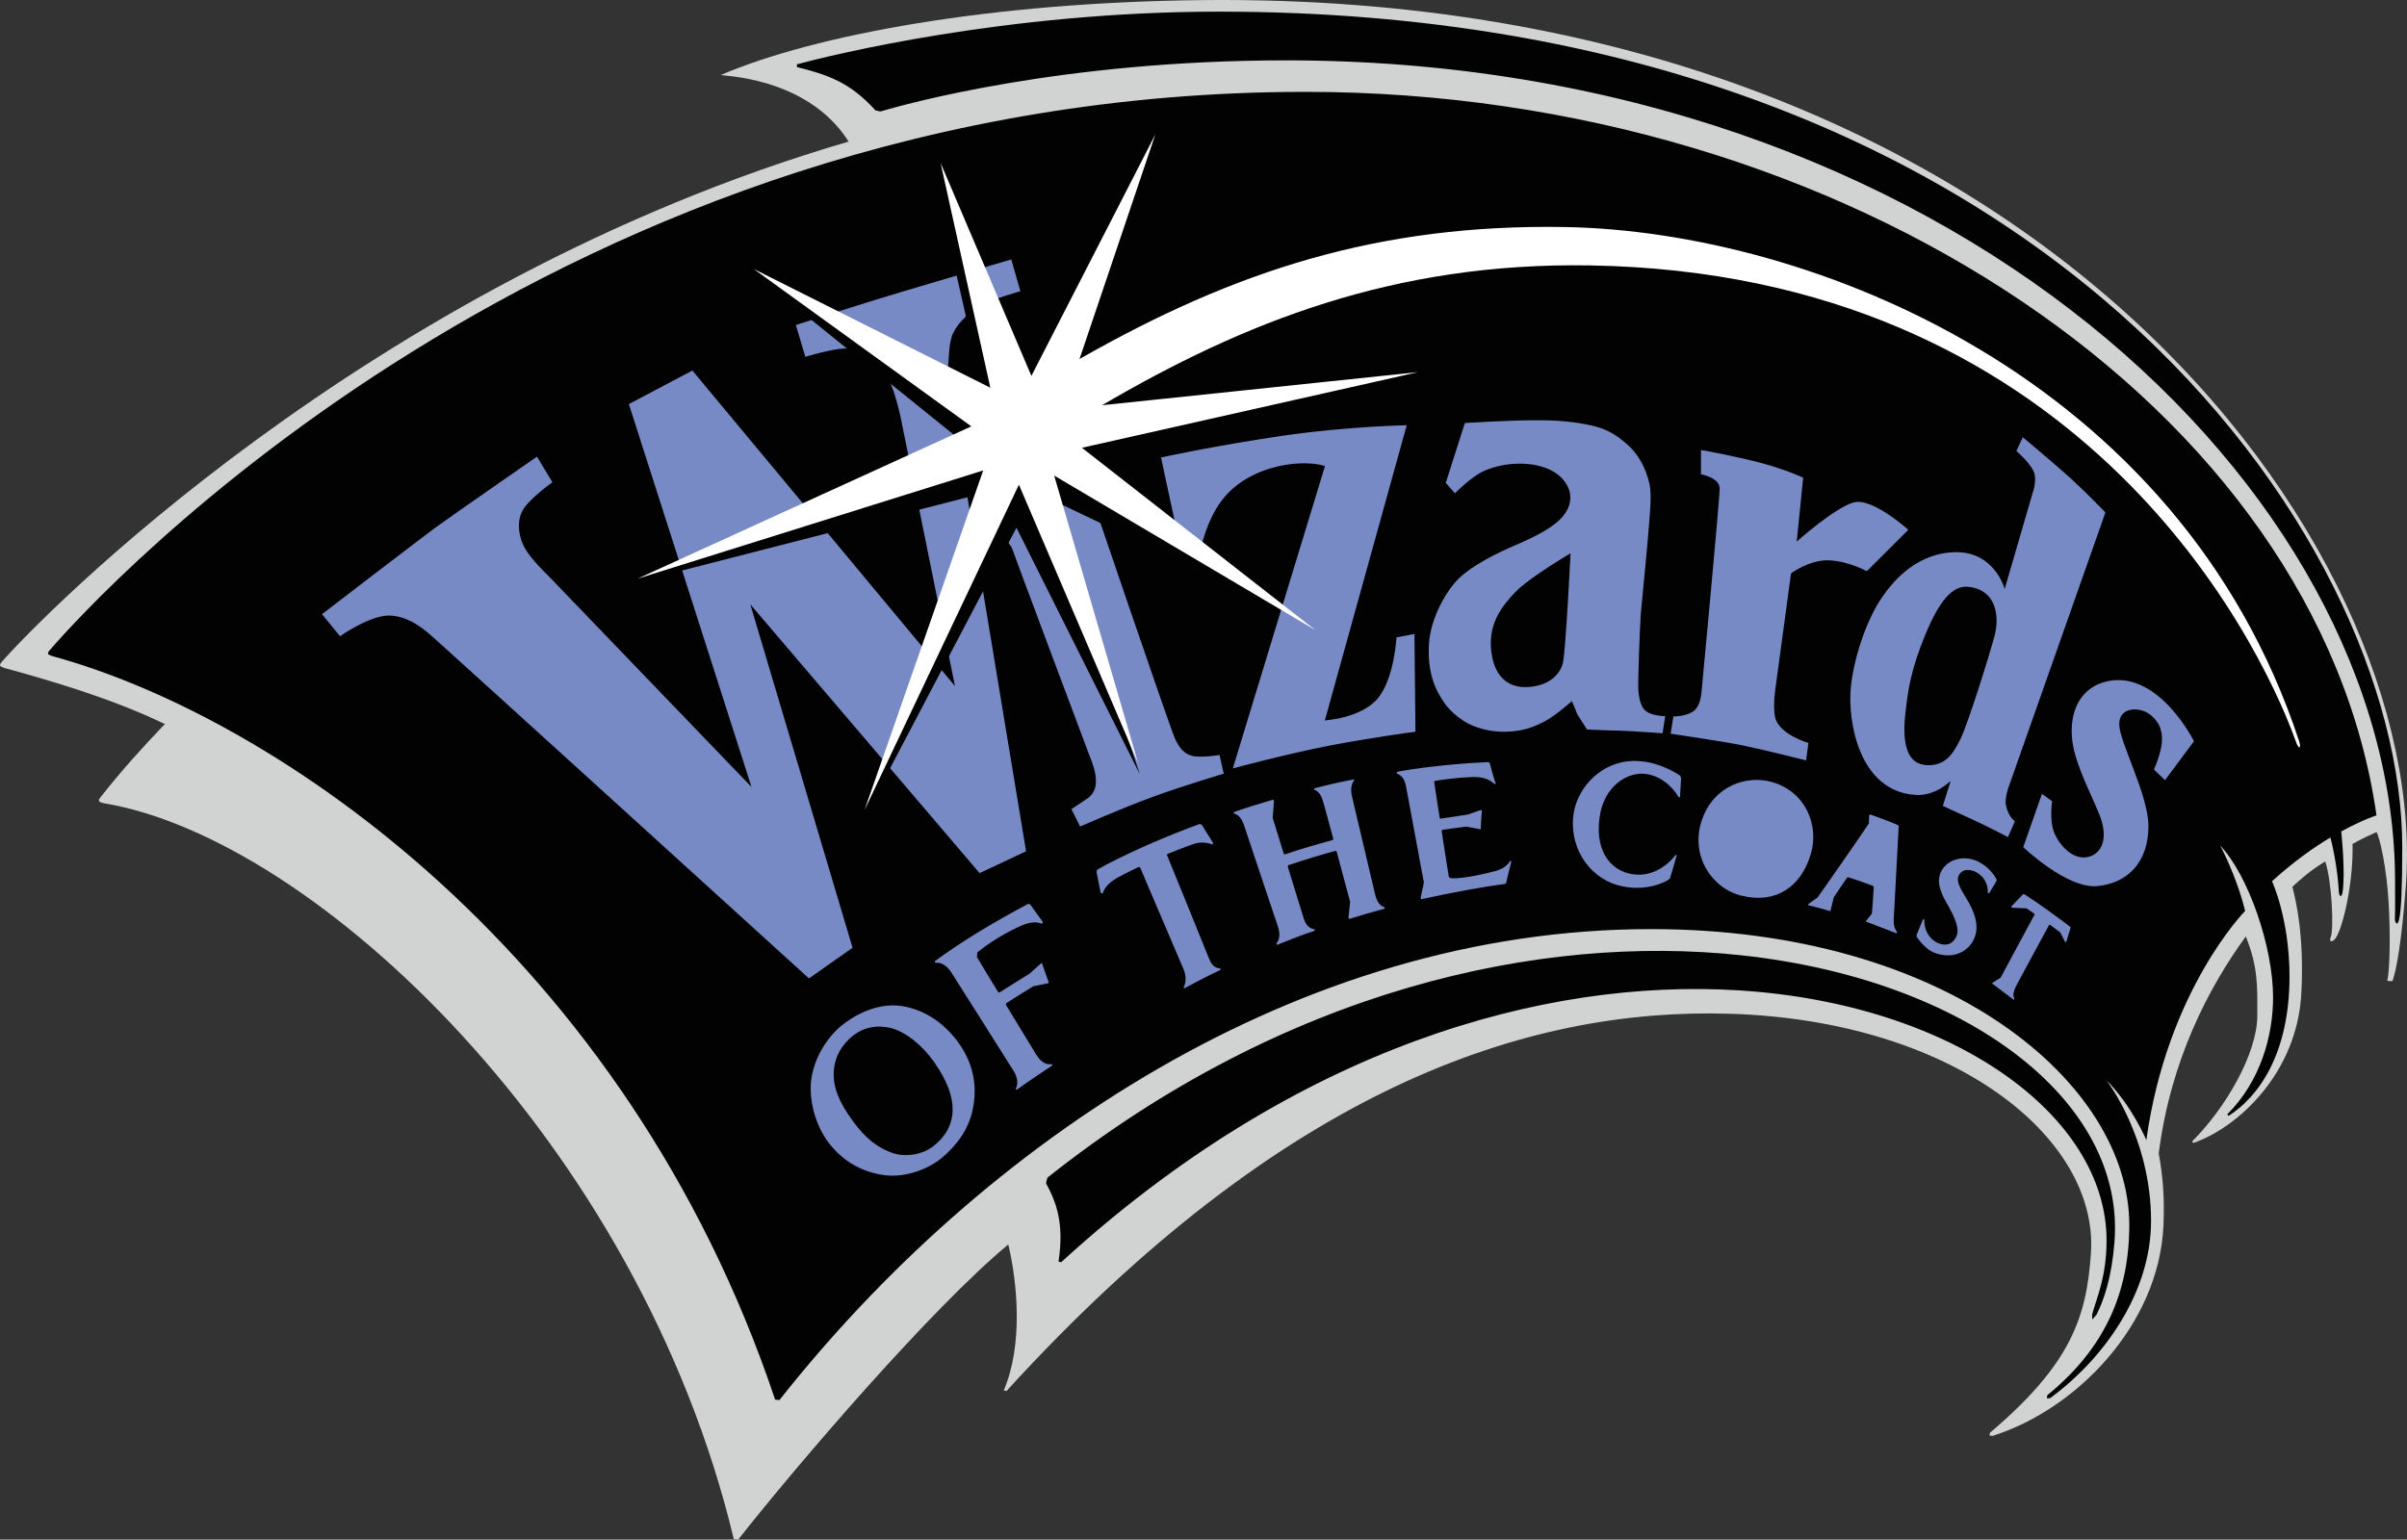 <?xml version="1.0" encoding="UTF-8"?>
<svg xmlns="http://www.w3.org/2000/svg" xmlns:xlink="http://www.w3.org/1999/xlink" width="365pt" height="233.54pt" viewBox="0 0 365 233.54" version="1.1">
<rect x="0" y="0" width="365" height="233.54" fill="#333333" stroke="none"/>
<defs>
<clipPath id="clip1">
  <path d="M 0 0 L 365 0 L 365 233.539 L 0 233.539 Z M 0 0 "/>
</clipPath>
</defs>
<g id="surface1">
<g clip-path="url(#clip1)" clip-rule="nonzero">
<path style=" stroke:none;fill-rule:nonzero;fill:rgb(81.999%,82.399%,82.399%);fill-opacity:1;" d="M 24.781 109.73 C 16.859 105.91 7.387 103.168 0.836 101.371 C -0.262 101.066 -0.086 100.848 0.277 100.391 C 5.664 94.191 55.242 42.934 128.691 21.477 C 122.254 11.355 108.855 11.566 109.355 11.355 C 123.473 5.309 150.168 0.316 182.648 0.012 C 308.508 -1.191 368.676 83.02 364.828 134.336 C 364.168 143.082 363.367 147.293 362.785 148.84 L 361.992 148.781 C 362.344 147.691 362.547 142.145 362.203 136.789 C 361.926 131.785 360.902 127.125 360.379 126.219 C 359.574 126.57 358.344 127.125 356.742 128.012 C 356.883 133.777 355.367 140.379 354.258 142.191 C 353.781 142.957 353.086 143.023 353.438 142.117 C 353.941 140.875 353.59 133.629 352.605 130.668 C 350.344 132.039 348.816 133.398 347.621 134.516 C 348.195 136.805 349.426 141.953 348.977 150.645 C 348.359 162.781 339.336 171.066 332.586 173.379 L 332.41 173.148 C 337.434 168.156 342.305 159.848 342.305 154.016 C 342.305 149.621 342.438 146.758 340.559 142.043 C 334.895 149.824 329.137 160.891 327.352 174.965 C 327.961 178.297 328.258 181.535 328.066 185.938 C 327.367 201.035 314.785 213.84 302.133 217.812 L 301.672 217.746 L 301.77 217.324 C 314 206.945 316.426 199.852 317.074 190.027 C 318.211 172.477 296.098 154.82 262.367 153.777 C 231.422 152.812 194.461 165.113 152.621 211.004 L 152.215 210.898 C 155.215 203.891 154.238 194.352 152.895 188.773 C 141.195 198.477 120.969 222.074 111.938 233.539 L 111.27 233.445 C 96.875 173.309 47.723 127.203 15.836 121.855 C 14.711 121.656 14.926 121.352 15.281 120.883 C 18.555 116.727 21.523 113.473 25.02 109.805 L 24.781 109.73 "/>
</g>
<path style=" stroke:none;fill-rule:nonzero;fill:rgb(0.8%,0.8%,0.8%);fill-opacity:1;" d="M 133.504 16.91 C 137.086 15.852 160.852 9.156 195.008 9.156 C 295.426 9.156 363.191 74.34 363.191 133.703 C 363.191 136.242 363.215 138.516 363.164 139.223 C 363.117 139.922 363.555 140.629 363.805 139.453 C 364.109 138.258 364.281 134.629 364.281 128.5 C 364.281 81.902 310.184 1.766 184.883 1.766 C 152.375 1.766 125.738 8.449 120.848 9.75 L 120.848 10.172 C 125.523 11.344 128.875 12.461 132.746 16.738 L 133.504 16.91 M 8.121 99.578 C 41.797 108.84 94.93 144.852 117.539 212.301 L 118.191 212.379 C 148.926 173.449 196.758 140.934 250.363 140.934 C 295.488 140.934 322.887 164.426 322.887 185.812 C 322.887 195.965 319.23 204.504 310.453 211.637 L 310.387 212.094 L 310.852 212.102 C 319.086 206.086 326.188 196.031 326.188 185.223 C 326.188 172.484 319.418 163.859 319.418 163.859 C 323.324 167.766 325.473 172.941 325.473 172.941 C 328.621 150.188 340.453 138.176 340.453 138.176 C 339.129 132.781 336.664 128.254 336.664 128.254 C 340.961 132.789 344.691 143.656 344.691 151.285 C 344.691 157.148 342.766 164.031 337.742 169.035 L 337.934 169.273 C 342.391 166.441 347.184 159.977 347.184 148.113 C 347.184 139.387 344.531 133.668 344.531 133.668 C 347.816 130.695 350.871 128.539 353.383 127.039 C 353.891 128.895 354.539 132.492 354.664 135.301 C 354.695 135.93 355.086 136.281 355.227 135.348 C 355.695 132.195 355.035 126.312 355.027 126.121 C 358.332 124.309 360.375 123.688 360.375 123.688 C 351.609 62.176 280.012 13.934 198 13.934 C 84.035 13.934 14.426 90.648 7.551 98.613 C 7.191 99.035 7.004 99.262 8.121 99.578 M 317.266 199.344 C 317.941 196.844 319.441 193.691 319.441 188.152 C 319.441 169.227 296.219 152.277 263.695 150.227 C 234.094 148.371 196.484 158.887 160.914 191.469 L 160.516 191.363 C 161.422 185.473 160.121 182.262 158.613 179.473 L 158.828 178.641 C 194.773 150.09 233.578 141.602 264.133 144.914 C 298.145 148.594 322.324 166.898 320.641 188.391 C 320.23 193.75 319.039 197.215 317.91 199.438 L 317.262 200.152 L 317.262 199.344 "/>
<path style=" stroke:none;fill-rule:nonzero;fill:rgb(47.099%,54.099%,77.299%);fill-opacity:1;" d="M 304.992 137.516 L 306.77 135.645 L 306.98 135.645 C 309.023 136.953 312.473 139.445 313.902 140.57 L 313.996 140.695 L 313.32 142.91 L 313.137 142.844 L 312.414 141.422 L 310.863 140.277 L 310.742 140.285 C 309.414 142.691 307.562 146.168 305.871 149.281 C 305.172 150.562 305.25 151.141 305.488 151.504 L 305.363 151.656 L 302.078 149.176 L 302.176 149.051 L 303.367 148.316 C 305.098 145.066 307.023 141.543 308.512 138.758 L 308.504 138.605 L 307.312 137.781 L 305.086 137.695 Z M 283.566 123.535 C 284.77 123.945 286.641 124.652 287.75 125.121 L 287.922 125.305 C 287.824 127.004 287.367 135.98 287.176 139.234 C 287.098 140.227 287.23 140.695 287.672 141.422 L 287.594 141.574 C 286.371 141.105 283.871 140.152 282.945 139.785 L 283 139.652 L 283.859 138.586 C 284.012 136.598 284.062 135.922 284.137 134.543 L 284.062 134.402 C 282.867 133.926 281.273 133.379 280.223 133.055 L 280.125 133.102 C 279.422 134.059 278.445 135.574 278.074 136.109 L 277.598 138.047 L 277.566 138.223 C 276.906 138.02 275.352 137.562 274.188 137.312 L 274.195 137.152 L 275.621 136.141 C 277.492 133.477 281.16 128.254 283.402 124.902 L 283.434 123.688 Z M 284.75 126.312 C 284.625 128.328 284.328 132.035 284.262 132.98 C 282.773 132.551 282.105 132.312 280.996 131.969 L 280.969 131.832 C 281.656 130.781 284.188 126.965 284.684 126.297 Z M 268.672 118.617 C 273.758 120.043 275.879 125.121 274.609 129.484 C 273.184 134.422 269.387 137.18 264.051 135.855 C 259.57 134.758 256.199 129.715 258.109 124.309 C 259.91 119.133 264.938 117.551 268.672 118.617 M 268.25 120.328 C 270.109 120.824 272.633 122.773 271.227 128.301 C 269.672 134.52 266.758 134.844 264.695 134.348 C 261.633 133.609 260.324 129.898 261.336 126.105 C 262.957 119.84 266.691 119.891 268.25 120.328 M 135.297 174.883 C 137.219 175.547 139.766 175.215 141.492 173.898 C 143.301 172.531 144.438 170.602 144.457 168.387 C 144.488 166.336 143.684 163.984 141.613 161.047 C 139.844 158.535 137.23 156.426 135.023 155.926 C 132.57 155.371 130.734 156.031 129.438 157.035 C 127.812 158.266 126.574 160.148 126.434 162.535 C 126.301 164.848 127.172 167.121 129.344 170.078 C 131.324 172.789 133.16 174.117 135.297 174.883 M 123.109 163.203 C 123.68 160.148 125.566 157.062 128.066 155.219 C 130.582 153.348 133.684 152.145 136.77 152.613 C 140.102 153.121 143.168 155.113 145.414 158.266 C 147.715 161.512 148.211 164.98 147.496 168.32 C 146.883 171.328 145.082 173.734 142.816 175.637 C 140.445 177.594 136.742 178.777 133.57 178.176 C 130.324 177.586 127.707 175.988 125.676 173.363 C 123.633 170.707 122.477 166.547 123.109 163.203 M 166.391 131.918 C 167.59 131.195 170.555 129.703 173.711 128.301 C 176.832 126.914 180.105 125.637 181.945 124.984 L 182.238 125.121 L 183.969 127.887 L 183.832 128.105 C 183.469 127.914 182.238 127.594 181.035 128.012 C 178.914 128.746 178.121 129.133 177 129.551 L 176.969 129.73 C 177.75 131.641 182.152 142.402 183.336 145.402 C 183.891 146.758 184.504 146.832 185.055 146.91 L 185.074 147.121 C 183.281 147.949 181.715 148.781 179.59 149.918 L 179.465 149.805 C 179.785 149.277 179.961 148.238 179.523 147.129 C 179.172 146.336 174.391 135.07 172.891 131.586 L 172.719 131.488 C 172.621 131.539 170.664 132.445 169.371 133.18 C 168.395 133.742 167.496 134.547 167.234 135.465 L 166.918 135.484 L 166.273 132.227 Z M 187.098 123.191 C 188.906 122.551 190.445 122.066 193.051 121.301 L 193.191 121.48 L 192.992 124.078 C 193.656 126.207 194.336 128.375 194.684 129.531 L 194.859 129.598 C 197.082 128.816 200.176 127.953 202.082 127.422 L 202.188 127.258 L 200.746 121.949 C 200.449 120.906 200.137 120.098 199.301 119.781 L 199.281 119.59 C 201.75 118.953 203.316 118.605 205.289 118.227 L 205.367 118.328 C 204.836 118.996 204.793 119.887 205.035 120.879 C 205.863 124.41 207.727 132.309 208.508 135.613 C 208.836 137.094 209.52 137.531 209.98 137.617 L 209.98 137.828 C 207.66 138.477 207.125 138.613 204.598 139.395 L 204.48 139.234 L 204.738 136.801 C 204.203 134.832 203.004 130.391 202.695 129.16 L 202.547 129.055 C 200.645 129.551 197.633 130.488 195.355 131.242 L 195.273 131.453 C 195.742 132.961 196.996 137.027 197.672 139.234 C 198.051 140.543 198.695 140.848 199.348 140.965 L 199.348 141.191 C 197.367 141.824 195.355 142.645 193.668 143.32 L 193.543 143.141 C 194.121 142.406 194.129 141.527 193.711 140.305 C 193.121 138.539 189.23 127.004 188.645 125.172 C 188.301 124.141 187.703 123.48 187.125 123.414 Z M 254.93 118.035 C 254.891 118.684 254.805 119.867 254.758 120.902 L 254.539 120.938 C 254.223 120.23 252.406 117.73 249.523 117.387 C 246.871 117.07 243.262 119.121 242.57 123.918 C 241.742 129.578 244.723 132.539 248.281 132.676 C 251.109 132.789 253.238 130.859 254.117 129.656 L 254.258 129.734 C 253.992 130.727 253.273 133.145 253.238 133.23 L 252.969 133.477 C 252.141 134.004 249.094 135.34 245.312 134.27 C 240.746 132.98 237.789 128.188 238.664 123.176 C 239.41 119.125 243.051 115.535 247.594 115.43 C 250.965 115.359 253.621 116.898 254.773 117.652 Z M 291.613 139.426 L 290.641 141.793 L 290.641 142.078 C 291.004 142.672 292.109 144 293.133 144.438 C 296.207 145.707 298.512 144.238 299.301 142.5 C 300.16 140.715 299.539 138.766 298.711 137.211 C 297.668 135.262 296.332 133.773 297.145 132.598 C 297.777 131.605 299.199 131.969 299.855 132.398 C 301.328 133.371 301.449 134.68 301.434 135.453 L 301.633 135.488 L 302.75 133.648 L 302.75 133.379 C 302.504 132.863 301.699 131.68 300.352 130.898 C 298.242 129.629 295.559 130.121 294.441 132.031 C 293.391 133.875 294.586 135.977 295.492 137.496 C 296.371 139.109 297.281 140.949 296.602 142.184 C 295.863 143.578 294.559 143.434 293.633 142.938 C 292.344 142.203 291.77 140.887 291.809 139.492 Z M 211.852 117.07 C 216.93 116.137 223.074 115.695 225.727 115.602 L 225.91 115.754 C 226.223 117.023 226.406 117.566 226.797 118.875 L 226.637 118.953 C 225.91 118.195 224.781 117.836 223.418 117.863 C 221.953 117.91 219.949 118.066 217.582 118.453 L 217.477 118.605 C 217.602 119.516 218.039 122.273 218.316 124.098 L 218.449 124.188 C 220.914 123.812 221.496 123.719 222.605 123.555 L 224.543 122.875 L 224.715 122.914 C 224.648 123.852 224.621 123.926 224.535 125.77 L 224.391 125.777 L 222.375 125.387 C 220.008 125.691 219.988 125.684 218.707 125.883 L 218.605 126.008 C 218.785 127.172 219.414 131.328 219.703 133.008 L 219.848 133.168 C 220.762 133.426 224.059 132.855 226.637 132.156 C 228 131.812 228.648 131.191 229.012 130.582 L 229.195 130.641 C 228.879 131.883 228.602 132.988 228.371 134 L 228.16 134.086 C 225.594 134.402 220.348 135.336 215.555 136.398 L 215.422 136.215 L 215.922 133.875 C 215.117 129.551 213.98 123.449 213.215 119.297 C 213.004 118.301 212.719 117.699 211.793 117.312 Z M 152.555 152.203 L 152.512 152.383 C 153.285 153.664 155.793 157.742 157.164 160.016 C 157.941 161.293 158.871 161.551 159.484 161.398 L 159.582 161.602 C 158.301 162.457 156.043 163.969 154.168 165.305 L 154.02 165.191 C 154.145 164.941 154.625 163.922 153.73 162.488 C 153.188 161.602 144.746 148.27 144.297 147.562 C 143.523 146.301 142.488 145.91 141.832 146.055 L 141.758 145.797 C 146.117 142.625 150.305 140.121 155.902 137.105 L 156.227 137.191 C 156.957 138.254 157.398 138.824 158.145 139.867 L 158.004 140.121 C 157.398 139.914 156.695 139.703 155.129 140.305 C 153.988 140.762 150.77 142.34 148.207 144.469 L 148.141 145.176 C 148.969 146.559 150.32 148.812 151.375 150.512 L 151.535 150.562 L 156.156 147.668 L 157.852 146.141 L 158.004 146.082 C 158.348 147.074 158.348 147.172 159.055 149.078 L 158.906 149.156 L 156.695 149.605 C 156.699 149.605 153.734 151.418 152.555 152.203 "/>
<path style=" stroke:none;fill-rule:nonzero;fill:rgb(47.099%,54.099%,77.299%);fill-opacity:1;" d="M 332.695 112.441 C 332.695 112.441 327.473 101.887 319.805 103.293 C 315.27 104.152 313.723 108.211 314.254 112.422 C 314.762 116.469 317.867 121.836 318.688 124.508 C 319.586 127.555 318.562 129.656 316.48 130.02 C 314.234 130.43 312.223 128.117 311.484 126.258 C 310.73 124.277 311.191 121.539 311.191 121.539 L 309.645 120.422 L 306.809 128.5 C 306.809 128.5 313.406 134.832 318.016 134.41 C 322.547 134 325.809 130.867 325.789 125.262 C 325.762 120.516 321.359 112.496 321.359 109.852 C 321.359 107.184 324.348 107.281 325.754 108.188 C 327.289 109.23 327.969 110.645 327.836 112.562 C 327.691 113.973 327.148 115.551 326.633 116.734 L 328.305 118.34 L 332.695 112.441 M 302.492 96.312 C 301.73 99.223 298.492 109.621 297.281 112.113 C 296.066 114.59 294.902 116.105 292.344 116.066 C 288.32 116.02 288.609 110.863 288.988 107.711 C 289.352 104.516 289.832 101.418 291.969 96.234 C 294.129 91.051 296.094 88.738 298.539 89.016 C 302.492 89.445 303.277 93.113 302.492 96.312 M 304.734 118.973 L 319.27 77.73 C 319.27 77.73 316.5 74.848 314.016 72.574 C 311.535 70.332 306.742 66.328 306.742 66.328 L 305.77 68.41 C 305.77 68.41 308.363 70.629 308.566 72.09 C 308.727 73.527 308.262 74.676 308.262 74.676 L 303.992 89.344 C 303.992 89.344 302.492 83.68 296.543 83.758 C 291.164 83.844 287.414 87.434 285.027 91.164 C 282.793 94.699 281.043 100.191 280.652 104.391 C 280.195 109.234 281.809 119.996 290.438 120.578 C 293.637 120.777 295.699 118.449 295.785 118.496 L 294.613 122.246 C 294.613 122.246 297.449 123.547 299.551 124.512 C 301.699 125.508 304.484 126.977 304.484 126.977 L 305.547 124.562 C 305.547 124.562 304.562 123.969 304.191 122.176 C 303.914 120.977 304.734 118.973 304.734 118.973 M 273.434 72.457 C 273.434 72.457 270.797 71.207 266.941 70.195 C 263.133 69.203 258.09 68.238 257.938 68.285 L 257.938 71.949 C 257.938 71.949 260.695 72.402 260.773 74.043 C 260.828 75.207 258.031 104.867 258.031 104.867 C 258.031 104.867 257.938 106.824 257.02 107.695 C 255.895 108.727 253.754 108.668 253.754 108.668 L 253.344 111.293 C 253.344 111.293 260.926 112.41 264.012 113.016 C 267.441 113.711 273.875 115.336 273.875 115.336 L 274.227 112.699 C 274.227 112.699 269.836 111.43 269.195 108.867 C 268.777 107.082 269.281 104.035 269.281 104.035 L 271.594 86.973 C 271.594 86.973 274.438 84.844 277.418 84.996 C 280.387 85.156 283.09 86.637 283.09 86.637 L 289.375 80.363 C 289.375 80.363 283.93 75.445 281.113 76.211 C 278.262 76.965 272.453 82.156 272.453 82.156 L 273.434 72.457 M 238.16 83.926 C 238.16 83.926 237.438 98.633 237.004 100.531 C 236.48 102.777 234.195 104.258 231.141 104.227 C 228.344 104.152 226.426 102.309 226.09 98.324 C 225.797 94.422 227.84 91.805 229.922 89.676 C 231.895 87.633 238.16 83.926 238.16 83.926 M 233.91 63.75 C 229.203 63.695 222.129 64.172 222.129 64.172 L 219.238 73.254 L 220.629 74.82 C 220.629 74.82 223.133 72.289 224.992 71.457 C 228.43 69.918 232.879 69.977 235.516 71.504 C 237.715 72.773 239.184 75.41 237.188 78.082 C 235.879 79.84 233.043 81.312 229.895 82.656 C 226.723 84.004 223.246 85.816 221.297 87.672 C 219.359 89.531 216.934 93.688 216.688 97.707 C 216.457 101.758 217.527 104.152 218.242 105.363 C 219.008 106.703 219.781 107.906 221.918 109.336 C 223.621 110.457 226.09 111.027 228.09 111 C 229.762 110.988 231.805 110.754 234.246 109.414 C 235.938 108.527 238.371 106.34 238.371 106.34 L 239.184 108.348 L 240.656 110.656 C 240.656 110.656 243.809 110.816 245.535 110.828 C 247.227 110.867 252.113 111.227 252.113 111.227 L 252.516 108.633 C 252.516 108.633 250.168 108.633 249.336 107.621 C 248.715 106.887 248.551 105.855 248.43 104.586 C 248.371 103.297 248.648 95.352 248.82 93.012 C 249.039 90.688 249.93 81.551 250.016 80.09 C 250.109 78.602 250.547 75.125 250.109 73.309 C 249.535 70.941 248.465 68.984 246.969 67.609 C 245.449 66.227 243.969 65.203 241.848 64.668 C 239.715 64.133 236.984 63.77 233.91 63.75 M 179.297 84.5 L 181.797 84.766 C 181.797 84.766 182.602 78.742 185.965 75.074 C 188.262 72.555 191.715 70.922 195.645 70.414 C 199 69.984 200.922 70.699 200.922 70.699 L 186.949 116.555 C 186.949 116.555 195.176 114.348 201.473 113.125 C 208.512 111.781 214.641 110.996 214.641 110.996 L 214.488 96.168 L 211.762 96.684 C 211.762 96.684 211.465 102.719 209.027 105.824 C 206.516 108.965 200.902 109.277 200.902 109.277 L 213.316 64.504 C 213.316 64.504 204.344 64.664 194.48 66.102 C 184.461 67.562 176.062 69.395 176.062 69.395 L 179.297 84.5 M 164.992 73.824 L 147.965 80.09 L 148.711 82.121 C 148.711 82.121 149.949 81.312 151.074 81.426 C 152.336 81.551 153.285 82.492 153.629 83.586 C 153.969 84.684 165.555 115.523 165.555 115.523 C 165.555 115.523 166.191 117.062 166.191 118.449 C 166.191 119.566 165.844 120.316 165.105 120.977 L 162.477 122.742 L 163.789 125.379 C 163.789 125.379 170.055 122.613 174.762 120.891 C 179.25 119.238 185.566 117.359 185.566 117.359 L 184.934 114.523 C 184.934 114.523 182.051 115.012 180.73 114.637 C 179.586 114.305 178.949 113.656 178.188 112.07 C 177.422 110.434 164.992 73.824 164.992 73.824 M 81.426 69.27 L 83.766 73.148 C 83.766 73.148 80.566 75.422 79.414 77.156 C 78.34 78.742 78.523 81.273 79.598 83.164 C 80.566 84.891 83.023 87.211 83.023 87.211 L 113.961 119.383 L 95.363 61.297 L 104.992 56.207 L 144.809 104.066 L 136.676 63.801 C 136.676 63.801 135.844 59.484 134.621 57.297 C 132.871 54.066 130.055 52.809 128.02 52.863 C 126.086 52.922 122.121 54.125 122.121 54.125 L 120.688 49.301 C 120.688 49.301 133.133 45.312 136.742 44.27 C 140.516 43.137 153.348 39.355 153.348 39.355 L 154.734 44.176 C 154.734 44.176 150.664 45.293 148.93 46.258 C 147.258 47.176 145.477 48.625 144.562 50.469 C 143.844 51.871 143.922 54.27 143.715 56.285 C 143.527 58.309 144.328 61.039 144.328 61.039 L 155.594 129.133 L 148.547 132.438 L 113.773 91.664 L 129.281 143.762 L 122.672 148.414 C 122.672 148.414 66.777 97.586 65.812 96.781 C 64.863 95.953 62.418 93.555 59.203 93.371 C 56.203 93.219 51.566 96.508 51.566 96.508 L 48.828 93.164 C 48.828 93.164 63.406 81.973 65.91 80.121 C 68.5 78.227 81.426 69.27 81.426 69.27 "/>
<path style=" stroke:none;fill-rule:nonzero;fill:rgb(0.8%,0.8%,0.8%);fill-opacity:1;" d="M 163.66 55.574 L 175.035 21.477 L 156.055 55.051 L 141.109 24.465 L 148.926 58.746 L 113.762 41.031 L 146.176 67.188 L 95.859 88.48 L 148.926 74.863 L 130.535 124.988 L 154.137 80.051 L 172.852 117.453 L 158.734 75.449 L 194.02 92.328 L 164.098 69.078 L 215.012 57.402 L 170.992 61.258 C 192.438 48.625 211.336 40.719 241.074 41.129 C 314.426 42.094 342.148 96.172 348.297 113.004 C 348.785 114.312 349.137 114.008 348.773 112.91 C 330.41 57.762 274.504 35.801 237.168 35.324 C 208.969 34.93 187.156 42.066 163.66 55.574 "/>
<path style=" stroke:none;fill-rule:nonzero;fill:rgb(100%,100%,100%);fill-opacity:1;" d="M 163.699 54.461 L 175.199 20.387 L 156.402 57.02 L 142.637 24.734 L 150.176 58.812 L 114.293 40.797 L 147.293 64.676 L 96.688 87.777 L 149.094 71.359 L 131.098 122.879 L 154.508 73.52 L 172.59 115.766 L 159.855 72.137 L 199.488 95.598 L 164.062 67.922 L 215.051 56.445 L 167.113 61.469 C 188.605 48.891 211.406 39.754 241.168 40.262 C 314.523 41.484 342.07 95.645 348.156 112.488 C 348.641 113.836 348.977 113.48 348.633 112.41 C 330.48 57.199 274.602 35.074 237.273 34.438 C 209.105 33.969 187.246 41.031 163.699 54.461 "/>
</g>
</svg>
